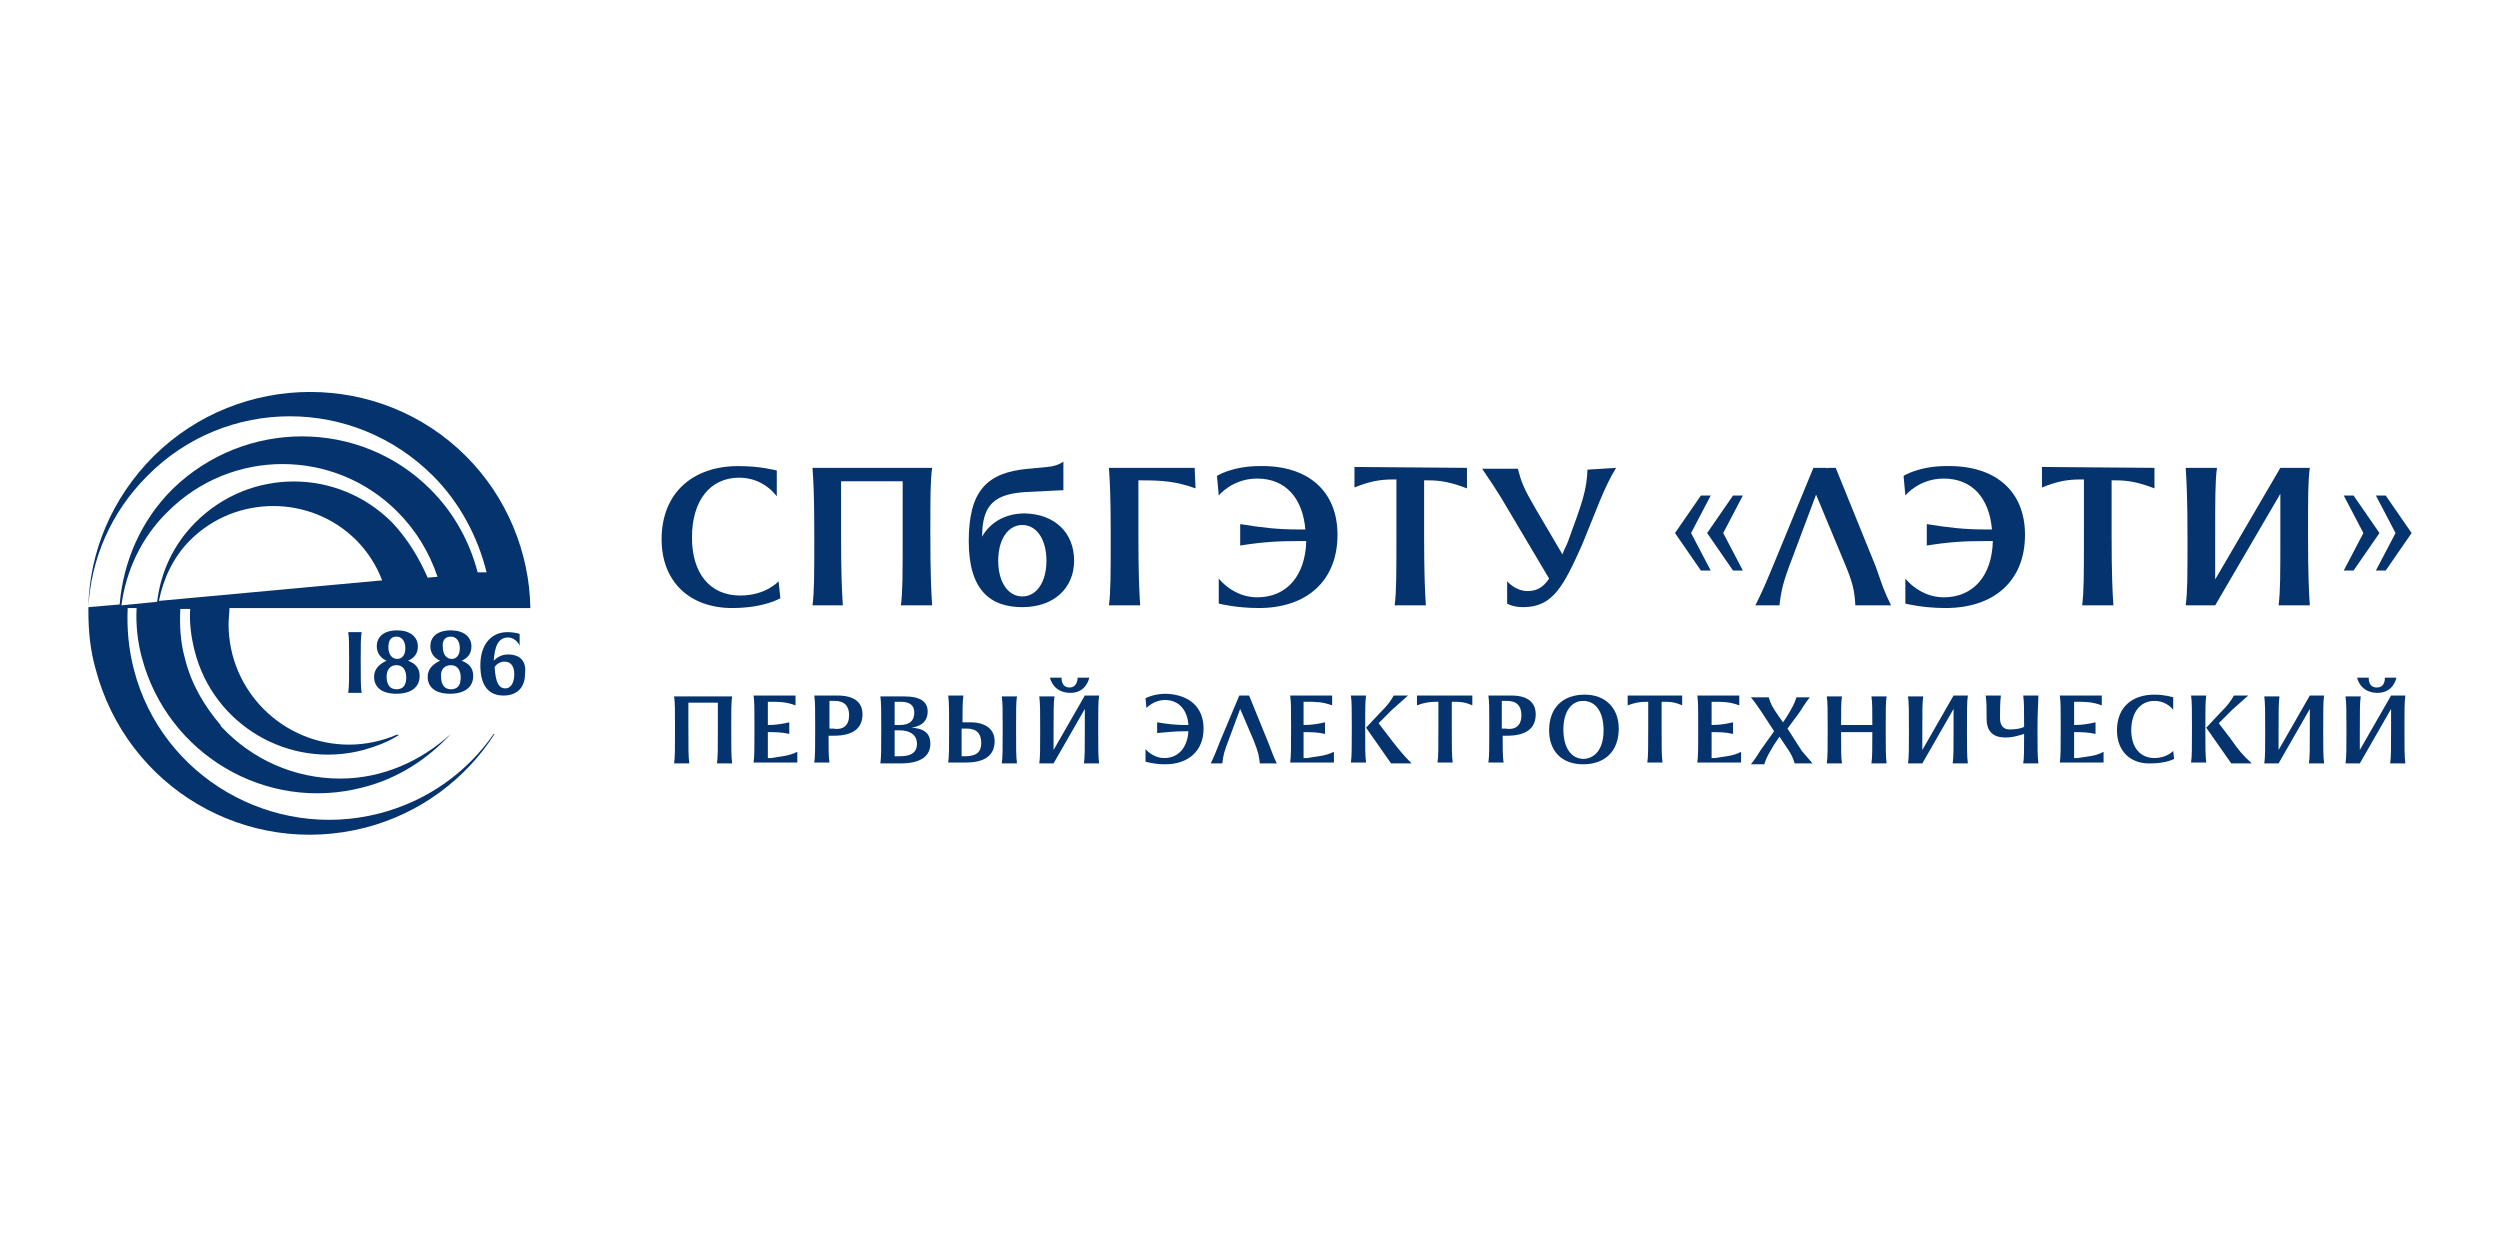 <?xml version="1.0" encoding="utf-8"?>
<!-- Generator: Adobe Illustrator 26.0.1, SVG Export Plug-In . SVG Version: 6.00 Build 0)  -->
<svg version="1.1" id="Слой_1" xmlns="http://www.w3.org/2000/svg" xmlns:xlink="http://www.w3.org/1999/xlink" x="0px" y="0px"
	 viewBox="0 0 280 140" style="enable-background:new 0 0 280 140;" xml:space="preserve">
<style type="text/css">
	.st0{fill:#05336E;}
</style>
<path class="st0" d="M74.1,60.4c0-5.2,3.5-8.2,8.6-8.2c2.5,0,4.3,0.5,4.3,0.5v2.9c0,0-1.4-2.1-4.2-2.1c-3.3,0-5.3,2.6-5.3,6.7
	c0,4,2,6.5,5.4,6.5c2.9,0,4.3-1.6,4.3-1.6l0.2,1.9c0,0-1.8,1.1-5.4,1.1C77.3,68.1,74.1,65.2,74.1,60.4L74.1,60.4z"/>
<path class="st0" d="M104.2,59.8c0,4.6,0.1,6.5,0.2,8h-3.5c0.2-1.5,0.2-3.4,0.2-8v-5.9h-6.9v5.9c0,4.6,0.1,6.5,0.2,8H91
	c0.2-1.5,0.2-3.4,0.2-8c0-4.3-0.1-6-0.2-7.4h13.4C104.2,53.9,104.2,55.5,104.2,59.8L104.2,59.8z"/>
<path class="st0" d="M120.3,62.8c0,3.1-2.3,5.2-5.8,5.2c-3.5,0-6-1.8-6-7.4s2-7.7,6.7-8.1l2.1-0.2c1.2-0.1,1.8-0.6,1.8-0.6v3.2
	l-4.1,0.2c-3.6,0.2-5,1.4-5,5c0.9-1.6,2.6-2.6,4.8-2.6C118.2,57.6,120.3,59.7,120.3,62.8L120.3,62.8z M117.2,62.8c0-2.4-1.1-4-2.7-4
	c-1.6,0-2.7,1.6-2.7,4c0,2.4,1.1,4,2.7,4C116.1,66.8,117.2,65.2,117.2,62.8L117.2,62.8z"/>
<path class="st0" d="M133.9,54.7c-2.2-0.8-3.8-0.9-6-0.9h-0.4v6c0,4.6,0.1,6.5,0.2,8h-3.5c0.2-1.5,0.2-3.4,0.2-8
	c0-4.3-0.1-6-0.2-7.4h9.6L133.9,54.7L133.9,54.7z"/>
<path class="st0" d="M149.8,59.9c0,5.2-3.5,8.2-8.8,8.2c-2.6,0-4.5-0.5-4.5-0.5v-2.8c0,0,1.6,2.1,4.3,2.1c3.3,0,5.4-2.4,5.5-6.3
	h-0.9c-2.3,0-4,0.1-6.5,0.5v-2.4c2.5,0.4,4.2,0.6,6.5,0.6h0.8c-0.3-3.5-2.2-5.7-5.4-5.7c-2.8,0-4.3,1.9-4.3,1.9l-0.2-2.2
	c0,0,1.7-1.1,4.8-1.1C146.5,52.1,149.8,55,149.8,59.9L149.8,59.9z"/>
<path class="st0" d="M164.3,52.4v2.3c-1.8-0.7-3-0.9-4.3-0.9h-0.5v6c0,4.6,0.1,6.5,0.2,8h-3.5c0.2-1.5,0.2-3.4,0.2-8v-6.1h-0.4
	c-1.4,0-2.6,0.2-4.3,0.9v-2.3L164.3,52.4L164.3,52.4z"/>
<path class="st0" d="M181,52.4c-1.4,2.3-2.1,4.5-3.8,8.6c-2.1,4.7-3.3,7-6.6,7c-1.2,0-1.8-0.4-1.8-0.4v-2.5c0,0,0.9,1.1,2.3,1.1
	c1.1,0,1.8-0.5,2.4-1.4l-5.4-9.1c-0.7-1.1-1-1.6-2.1-3.2h4c0.4,1.5,0.6,2.1,2,4.5l3,5.1c0.1-0.4,0.4-0.9,0.6-1.4
	c1.6-4.4,2.1-5.7,2.2-8.1L181,52.4L181,52.4z"/>
<path class="st0" d="M190.5,55.5h1.1l-2.2,4.2l2.2,4.2h-1.1l-2.9-4.2L190.5,55.5L190.5,55.5z M194.1,55.5h1.1l-2.2,4.2l2.2,4.2h-1.1
	l-2.9-4.2L194.1,55.5L194.1,55.5z"/>
<path class="st0" d="M211.8,67.8h-4c-0.1-1.6-0.2-2.4-1.4-5.2l-3-7.2l-2.7,7.2c-1,2.6-1.2,3.5-1.4,5.2h-2.7c0.8-1.6,1.1-2.3,2.3-5.2
	l4.2-10.2h1.5v0.1l0.1-0.1h0.9l4.5,11.1C210.8,65.5,211,66.2,211.8,67.8L211.8,67.8z"/>
<path class="st0" d="M226.8,59.9c0,5.2-3.5,8.2-8.9,8.2c-2.6,0-4.5-0.5-4.5-0.5v-2.8c0,0,1.6,2.1,4.3,2.1c3.3,0,5.4-2.4,5.5-6.3
	h-0.9c-2.3,0-4,0.1-6.5,0.5v-2.4c2.5,0.4,4.2,0.6,6.5,0.6h0.8c-0.3-3.5-2.2-5.7-5.4-5.7c-2.8,0-4.3,1.9-4.3,1.9l-0.2-2.2
	c0,0,1.7-1.1,4.8-1.1C223.5,52.1,226.8,55,226.8,59.9L226.8,59.9z"/>
<path class="st0" d="M241.3,52.4v2.3c-1.8-0.7-3-0.9-4.3-0.9h-0.5v6c0,4.6,0.1,6.5,0.2,8h-3.5c0.2-1.5,0.2-3.4,0.2-8v-6.1h-0.4
	c-1.4,0-2.6,0.2-4.3,0.9v-2.3L241.3,52.4L241.3,52.4L241.3,52.4z"/>
<path class="st0" d="M258.5,59.8c0,4.6,0.1,6.5,0.2,8h-3.5c0.2-1.5,0.2-3.4,0.2-8v-4.5l-7.3,12.5h-3.3c0.2-1.5,0.2-3.2,0.2-7.4
	c0-4.6-0.1-6.5-0.2-8h3.5c-0.2,1.5-0.2,3.4-0.2,8v4.5l7.3-12.5h3.3C258.5,53.9,258.5,55.5,258.5,59.8L258.5,59.8z"/>
<path class="st0" d="M263.6,63.9h-1.1l2.2-4.2l-2.2-4.2h1.1l2.9,4.2L263.6,63.9L263.6,63.9z M267.2,63.9h-1.1l2.2-4.2l-2.2-4.2h1.1
	l2.9,4.2L267.2,63.9L267.2,63.9z"/>
<path class="st0" d="M81.9,81.6c0,2.3,0,3.1,0.1,3.9h-1.7c0.1-0.7,0.1-1.6,0.1-3.9v-2.9h-3.3v2.9c0,2.3,0,3.1,0.1,3.9h-1.7
	c0.1-0.7,0.1-1.6,0.1-3.9c0-2.1,0-2.9-0.1-3.6h6.5C81.9,78.6,81.9,79.5,81.9,81.6L81.9,81.6z"/>
<path class="st0" d="M89.3,84.2v1.2h-4.9c0.1-0.7,0.1-1.6,0.1-3.9c0-2.1,0-2.9-0.1-3.6h4.7V79c-1.1-0.4-1.8-0.4-2.9-0.4H86v2.6
	c0.9,0,1.5-0.1,2.4-0.3v1.3c-0.9-0.2-1.5-0.2-2.4-0.2v2.9h0.4C87.5,84.7,88.3,84.7,89.3,84.2L89.3,84.2z"/>
<path class="st0" d="M96.6,80c0,1.6-1.1,2.4-3.2,2.4h-0.6c0,1.5,0,2.3,0.1,3h-1.7c0.1-0.7,0.1-1.6,0.1-3.9c0-2.1,0-2.9-0.1-3.6h2.6
	C95.6,77.9,96.6,78.6,96.6,80L96.6,80z M95.1,80.1c0-1-0.5-1.6-1.6-1.6h-0.6v3.1h0.4C94.5,81.8,95.1,81.2,95.1,80.1L95.1,80.1z"/>
<path class="st0" d="M104.2,83.3c0,1.4-1.1,2.2-3.3,2.2h-2.3c0.1-0.7,0.1-1.6,0.1-3.9c0-2.1,0-2.9-0.1-3.6h2.7
	c1.8,0,2.6,0.6,2.6,1.7c0,0.9-0.5,1.6-1.8,1.8C103.7,81.6,104.2,82.3,104.2,83.3L104.2,83.3z M100.2,78.6v2.6h0.6
	c1.1,0,1.6-0.5,1.6-1.4c0-0.8-0.5-1.2-1.5-1.2L100.2,78.6C100.2,78.6,100.2,78.6,100.2,78.6z M102.7,83.3c0-1-0.8-1.5-1.9-1.5h-0.6
	v2.9h0.6C102,84.7,102.7,84.3,102.7,83.3L102.7,83.3z"/>
<path class="st0" d="M111.4,83c0,1.6-1.1,2.4-3.2,2.4h-0.4l0,0h-1.6c0.1-0.7,0.1-1.6,0.1-3.6c0-2.3,0-3.1-0.1-3.9h1.7
	c-0.1,0.8-0.1,1.6-0.1,3h0.9C110.4,80.9,111.4,81.7,111.4,83L111.4,83z M109.9,83.2c0-1-0.5-1.6-1.6-1.6h-0.6v3.1h0.4
	C109.4,84.7,109.9,84.2,109.9,83.2L109.9,83.2z M113.8,81.6c0,2.3,0,3.1,0.1,3.9h-1.7c0.1-0.7,0.1-1.6,0.1-3.9c0-2.1,0-2.9-0.1-3.6
	h1.7C113.8,78.6,113.8,79.5,113.8,81.6L113.8,81.6z"/>
<path class="st0" d="M123,81.6c0,2.3,0,3.1,0.1,3.9h-1.7c0.1-0.7,0.1-1.6,0.1-3.9v-2.2l-3.5,6.1h-1.6c0.1-0.7,0.1-1.6,0.1-3.6
	c0-2.3,0-3.1-0.1-3.9h1.7c-0.1,0.7-0.1,1.6-0.1,3.9V84l3.5-6.1h1.6C123,78.6,123,79.5,123,81.6L123,81.6z M117.6,75.9h1.3
	c0,0-0.1,1.1,0.9,1.1c0.9,0,0.9-1.1,0.9-1.1h1.3c0,0-0.3,1.7-2.1,1.7C117.9,77.6,117.6,75.9,117.6,75.9L117.6,75.9z"/>
<path class="st0" d="M134.8,81.6c0,2.5-1.7,4-4.3,4c-1.3,0-2.2-0.3-2.2-0.3v-1.4c0,0,0.8,1,2.1,1c1.6,0,2.6-1.2,2.7-3h-0.4
	c-1.1,0-1.9,0.1-3.1,0.2v-1.2c1.2,0.2,2.1,0.3,3.1,0.3h0.4c-0.1-1.7-1.1-2.8-2.6-2.8c-1.3,0-2.1,0.9-2.1,0.9l-0.1-1.1
	c0,0,0.9-0.5,2.3-0.5C133.2,77.8,134.8,79.2,134.8,81.6L134.8,81.6z"/>
<path class="st0" d="M143,85.5h-1.9c-0.1-0.8-0.1-1.1-0.7-2.6l-1.5-3.5l-1.3,3.5c-0.5,1.3-0.6,1.7-0.7,2.6h-1.3
	c0.4-0.8,0.5-1.1,1.1-2.6l2.1-5h0.7l0,0l0,0h0.4l2.2,5.4C142.5,84.3,142.6,84.7,143,85.5L143,85.5z"/>
<path class="st0" d="M149.4,84.2v1.2h-4.9c0.1-0.7,0.1-1.6,0.1-3.9c0-2.1,0-2.9-0.1-3.6h4.7V79c-1.1-0.4-1.8-0.4-2.9-0.4H146v2.6
	c0.9,0,1.5-0.1,2.4-0.3v1.3c-0.9-0.2-1.5-0.2-2.4-0.2v2.9h0.4C147.5,84.7,148.4,84.7,149.4,84.2L149.4,84.2z"/>
<path class="st0" d="M153,77.9c-0.1,0.7-0.1,1.6-0.1,3.6c0,2.3,0,3.1,0.1,3.9h-1.7c0.1-0.7,0.1-1.6,0.1-3.9c0-2.1,0-2.9-0.1-3.6H153
	L153,77.9z M158.1,85.5h-2.3l-2.8-4l1.5-1.6c0.9-0.9,1.2-1.3,1.6-2h1.6c0,0-0.9,0.8-1.8,1.6l-1.5,1.5l1.3,1.7
	C156.7,84,157.2,84.6,158.1,85.5L158.1,85.5z"/>
<path class="st0" d="M164.9,77.9v1.1c-0.9-0.4-1.4-0.4-2.1-0.4h-0.2v2.9c0,2.3,0,3.1,0.1,3.9h-1.7c0.1-0.7,0.1-1.6,0.1-3.9v-2.9
	h-0.3c-0.7,0-1.3,0.1-2.1,0.4v-1.1H164.9L164.9,77.9z"/>
<path class="st0" d="M172,80c0,1.6-1.1,2.4-3.2,2.4h-0.5c0,1.5,0,2.3,0.1,3h-1.7c0.1-0.7,0.1-1.6,0.1-3.9c0-2.1,0-2.9-0.1-3.6h2.6
	C171,77.9,172,78.6,172,80L172,80z M170.4,80.1c0-1-0.5-1.6-1.6-1.6h-0.6v3.1h0.4C169.8,81.8,170.4,81.2,170.4,80.1L170.4,80.1z"/>
<path class="st0" d="M173.5,81.8c0-2.5,1.5-4,4-4c2.3,0,3.8,1.5,3.8,3.8c0,2.5-1.5,4-4,4C174.9,85.6,173.5,84.1,173.5,81.8
	L173.5,81.8z M179.6,81.8c0-2.1-0.9-3.3-2.3-3.3c-1.3,0-2.2,1.2-2.2,3.2c0,2.1,0.9,3.3,2.3,3.3C178.8,84.9,179.6,83.7,179.6,81.8
	L179.6,81.8z"/>
<path class="st0" d="M188.4,77.9v1.1c-0.9-0.4-1.4-0.4-2.1-0.4h-0.2v2.9c0,2.3,0,3.1,0.1,3.9h-1.7c0.1-0.7,0.1-1.6,0.1-3.9v-2.9
	h-0.2c-0.7,0-1.3,0.1-2.1,0.4v-1.1H188.4L188.4,77.9z"/>
<path class="st0" d="M195,84.2v1.2h-4.9c0.1-0.7,0.1-1.6,0.1-3.9c0-2.1,0-2.9-0.1-3.6h4.7V79c-1.1-0.4-1.8-0.4-2.9-0.4h-0.2v2.6
	c0.9,0,1.5-0.1,2.4-0.3v1.3c-0.9-0.2-1.5-0.2-2.4-0.2v2.9h0.4C193.2,84.7,194.1,84.7,195,84.2L195,84.2z"/>
<path class="st0" d="M203,85.5H201c-0.2-0.7-0.4-1.1-1.1-2.1l-0.6-0.9l-0.6,0.9c-0.6,1-0.9,1.5-1.1,2.2h-1.5c0,0,0.5-0.6,1.1-1.6
	l1.5-2.1l-1.5-2.3c-0.6-0.9-1.1-1.5-1.1-1.5h2c0.2,0.7,0.4,1.1,1.1,2.1l0.5,0.7l0.4-0.6c0.6-1,0.9-1.5,1.1-2.2h1.5
	c0,0-0.5,0.6-1.1,1.6l-1.4,1.9l1.6,2.5C202.5,84.9,203,85.5,203,85.5L203,85.5z"/>
<path class="st0" d="M211.2,81.6c0,2.3,0,3.1,0.1,3.9h-1.7c0.1-0.7,0.1-1.6,0.1-3.5h-3.5c0,2,0,2.8,0.1,3.5h-1.7
	c0.1-0.7,0.1-1.6,0.1-3.9c0-2.1,0-2.9-0.1-3.6h1.7c-0.1,0.7-0.1,1.4-0.1,3.2h3.5c0-1.8,0-2.6-0.1-3.2h1.7
	C211.2,78.6,211.2,79.5,211.2,81.6L211.2,81.6z"/>
<path class="st0" d="M220.3,81.6c0,2.3,0,3.1,0.1,3.9h-1.7c0.1-0.7,0.1-1.6,0.1-3.9v-2.2l-3.5,6.1h-1.6c0.1-0.7,0.1-1.6,0.1-3.6
	c0-2.3,0-3.1-0.1-3.9h1.7c-0.1,0.7-0.1,1.6-0.1,3.9V84l3.5-6.1h1.6C220.3,78.6,220.3,79.5,220.3,81.6L220.3,81.6z"/>
<path class="st0" d="M228.2,81.6c0,2.3,0,3.1,0.1,3.9h-1.7c0.1-0.6,0.1-1.5,0.1-3.3c-0.4,0.1-1.1,0.4-2.1,0.4
	c-1.5,0-2.1-0.8-2.1-2.1c0-1.1,0-1.9-0.1-2.6h1.7c-0.1,0.8-0.1,1.7-0.1,2.5c0,0.9,0.4,1.3,1.1,1.3c0.6,0,1.3-0.1,1.6-0.3
	c0-2,0-2.8-0.1-3.5h1.7C228.3,78.6,228.2,79.5,228.2,81.6L228.2,81.6z"/>
<path class="st0" d="M235.6,84.2v1.2h-4.9c0.1-0.7,0.1-1.6,0.1-3.9c0-2.1,0-2.9-0.1-3.6h4.7V79c-1.1-0.4-1.8-0.4-2.9-0.4h-0.2v2.6
	c0.9,0,1.5-0.1,2.4-0.3v1.3c-0.9-0.2-1.5-0.2-2.4-0.2v2.9h0.4C233.9,84.7,234.7,84.7,235.6,84.2L235.6,84.2z"/>
<path class="st0" d="M237.1,81.8c0-2.6,1.7-4,4.2-4c1.2,0,2.1,0.3,2.1,0.3v1.4c0,0-0.7-1-2.1-1c-1.6,0-2.6,1.3-2.6,3.3
	c0,1.9,1,3.1,2.6,3.1c1.4,0,2.1-0.8,2.1-0.8l0.1,0.9c0,0-0.9,0.5-2.6,0.5C238.7,85.6,237.1,84.2,237.1,81.8L237.1,81.8z"/>
<path class="st0" d="M247.1,77.9c-0.1,0.7-0.1,1.6-0.1,3.6c0,2.3,0,3.1,0.1,3.9h-1.7c0.1-0.7,0.1-1.6,0.1-3.9c0-2.1,0-2.9-0.1-3.6
	H247.1L247.1,77.9z M252.2,85.5h-2.3l-2.8-4l1.5-1.6c0.9-0.9,1.2-1.3,1.6-2h1.6c0,0-0.9,0.8-1.8,1.6l-1.5,1.5l1.3,1.7
	C250.7,84,251.2,84.6,252.2,85.5L252.2,85.5z"/>
<path class="st0" d="M260.2,81.6c0,2.3,0,3.1,0.1,3.9h-1.7c0.1-0.7,0.1-1.6,0.1-3.9v-2.2l-3.5,6.1h-1.6c0.1-0.7,0.1-1.6,0.1-3.6
	c0-2.3,0-3.1-0.1-3.9h1.7c-0.1,0.7-0.1,1.6-0.1,3.9V84l3.5-6.1h1.6C260.2,78.6,260.2,79.5,260.2,81.6L260.2,81.6z"/>
<path class="st0" d="M269.3,81.6c0,2.3,0,3.1,0.1,3.9h-1.7c0.1-0.7,0.1-1.6,0.1-3.9v-2.2l-3.5,6.1h-1.6c0.1-0.7,0.1-1.6,0.1-3.6
	c0-2.3,0-3.1-0.1-3.9h1.7c-0.1,0.7-0.1,1.6-0.1,3.9V84l3.5-6.1h1.6C269.3,78.6,269.3,79.5,269.3,81.6L269.3,81.6z M264,75.9h1.3
	c0,0-0.1,1.1,0.9,1.1s0.9-1.1,0.9-1.1h1.3c0,0-0.3,1.7-2.1,1.7C264.3,77.6,264,75.9,264,75.9L264,75.9z"/>
<path class="st0" d="M39,70.8c0.1,0.6,0.1,1.4,0.1,3.3c0,2.1,0,2.8-0.1,3.5h1.5c-0.1-0.7-0.1-1.5-0.1-3.5c0-1.9,0-2.6,0.1-3.3H39
	L39,70.8z"/>
<path class="st0" d="M41.9,75.8c0,1.2,0.9,1.9,2.5,1.9c1.6,0,2.6-0.7,2.6-2c0-0.9-0.5-1.4-1.3-1.7c0.7-0.3,1.1-0.8,1.1-1.6
	c0-1.1-0.9-1.8-2.3-1.8c-1.5,0-2.3,0.7-2.3,1.8c0,0.7,0.4,1.3,1.1,1.6C42.4,74.4,41.9,75,41.9,75.8L41.9,75.8z M44.4,71.3
	c0.6,0,1,0.5,1,1.3s-0.4,1.2-0.9,1.2c-0.6,0-1-0.5-1-1.3S43.8,71.3,44.4,71.3L44.4,71.3z M44.4,74.5c0.7,0,1.1,0.5,1.1,1.4
	c0,0.9-0.4,1.3-1.1,1.3c-0.7,0-1.1-0.5-1.1-1.4C43.3,75,43.7,74.5,44.4,74.5L44.4,74.5z"/>
<path class="st0" d="M47.9,75.8c0,1.2,0.9,1.9,2.5,1.9c1.6,0,2.6-0.7,2.6-2c0-0.9-0.5-1.4-1.3-1.7c0.7-0.3,1.1-0.8,1.1-1.6
	c0-1.1-0.9-1.8-2.3-1.8c-1.5,0-2.3,0.7-2.3,1.8c0,0.7,0.4,1.3,1.1,1.6C48.4,74.4,47.9,75,47.9,75.8L47.9,75.8z M50.5,71.3
	c0.6,0,1,0.5,1,1.3s-0.4,1.2-0.9,1.2c-0.6,0-1-0.5-1-1.3C49.5,71.8,49.8,71.3,50.5,71.3L50.5,71.3z M50.5,74.5
	c0.7,0,1.1,0.5,1.1,1.4c0,0.9-0.4,1.3-1.1,1.3c-0.7,0-1.1-0.5-1.1-1.4C49.3,75,49.8,74.5,50.5,74.5L50.5,74.5z"/>
<path class="st0" d="M56.9,73.3c-0.8,0-1.3,0.4-1.6,0.7c0.1-1.6,0.5-2.6,1.6-2.6c0.9,0,1.3,0.9,1.3,0.9V71c0,0-0.5-0.2-1.4-0.2
	c-1.7,0-3,1.3-3,3.7s1,3.4,2.6,3.4c1.5,0,2.4-0.9,2.4-2.4C59,74,58.2,73.3,56.9,73.3L56.9,73.3z M56.6,77.1c-0.7,0-1.1-0.6-1.2-2.4
	c0.2-0.3,0.6-0.6,1.1-0.6c0.7,0,1.1,0.5,1.1,1.4C57.6,76.5,57.2,77.1,56.6,77.1L56.6,77.1z"/>
<path class="st0" d="M52.2,51.1c-9.6-9.6-25.3-9.6-35,0c-4.7,4.7-7.2,10.8-7.3,16.9l0,0v0.1c0,0.3,0,0.5,0,0.8c0-0.1,0-0.2,0-0.4
	c0,2.1,0.2,4.3,0.8,6.4c3.5,13.3,16.9,21.2,30.2,17.8c6.2-1.6,11.3-5.5,14.5-10.5h-0.1c-3,4.3-7.4,7.5-12.8,8.9
	C30.5,94.2,18.1,87,15,75c-0.6-2.3-0.8-4.6-0.7-6.9h1c-0.1,1.8,0.1,3.8,0.6,5.6C18.8,84.5,29.8,91,40.6,88.2c4-1,7.3-3.2,9.9-6l0,0
	c-3.3,3-7.6,5-12.4,5c-5.2,0-9.9-2.2-13.2-5.7c-0.1-0.1-0.1-0.1-0.1-0.1c-0.1-0.1-0.1-0.1-0.1-0.2c-1.8-2.1-3.3-4.6-4-7.5
	c-0.5-1.8-0.6-3.7-0.5-5.5h1.1c-0.1,1.6,0.1,3.1,0.5,4.7c2.1,8.3,10.6,13.3,18.9,11.1c1.4-0.4,2.8-0.9,4-1.7h-0.3
	c-1.6,0.7-3.5,1.1-5.3,1.1c-7.4,0-13.5-6-13.5-13.5c0-0.6,0.1-1.2,0.1-1.8h3.5h14.5l0,0h4.7l0,0h6.7h4.3l0,0
	C59.3,61.9,56.8,55.7,52.2,51.1L52.2,51.1z M17.8,67.3c0.5-2.5,1.6-4.9,3.5-6.8c5.1-5.1,13.5-5.1,18.6,0c1.3,1.3,2.3,2.9,2.9,4.5
	L17.8,67.3L17.8,67.3z M43.9,58.5c-6.1-6.1-15.9-6.1-22,0c-2.5,2.5-3.9,5.6-4.3,8.9l-4,0.4c0.5-3.8,2.2-7.6,5.2-10.5
	c7.1-7.1,18.6-7.1,25.7,0c2.1,2.1,3.6,4.6,4.5,7.3l-1.1,0.1C46.9,62.4,45.6,60.3,43.9,58.5L43.9,58.5z M53.5,64.1
	c-0.9-3.4-2.6-6.6-5.3-9.3c-7.9-7.9-20.8-7.9-28.9,0c-3.6,3.6-5.5,8.2-5.9,12.9l-2.3,0.2L9.9,68c0.3-5.4,2.5-10.6,6.6-14.7
	c8.8-8.9,23.1-8.9,32,0c3,3,5,6.8,6,10.8L53.5,64.1L53.5,64.1z"/>
</svg>
